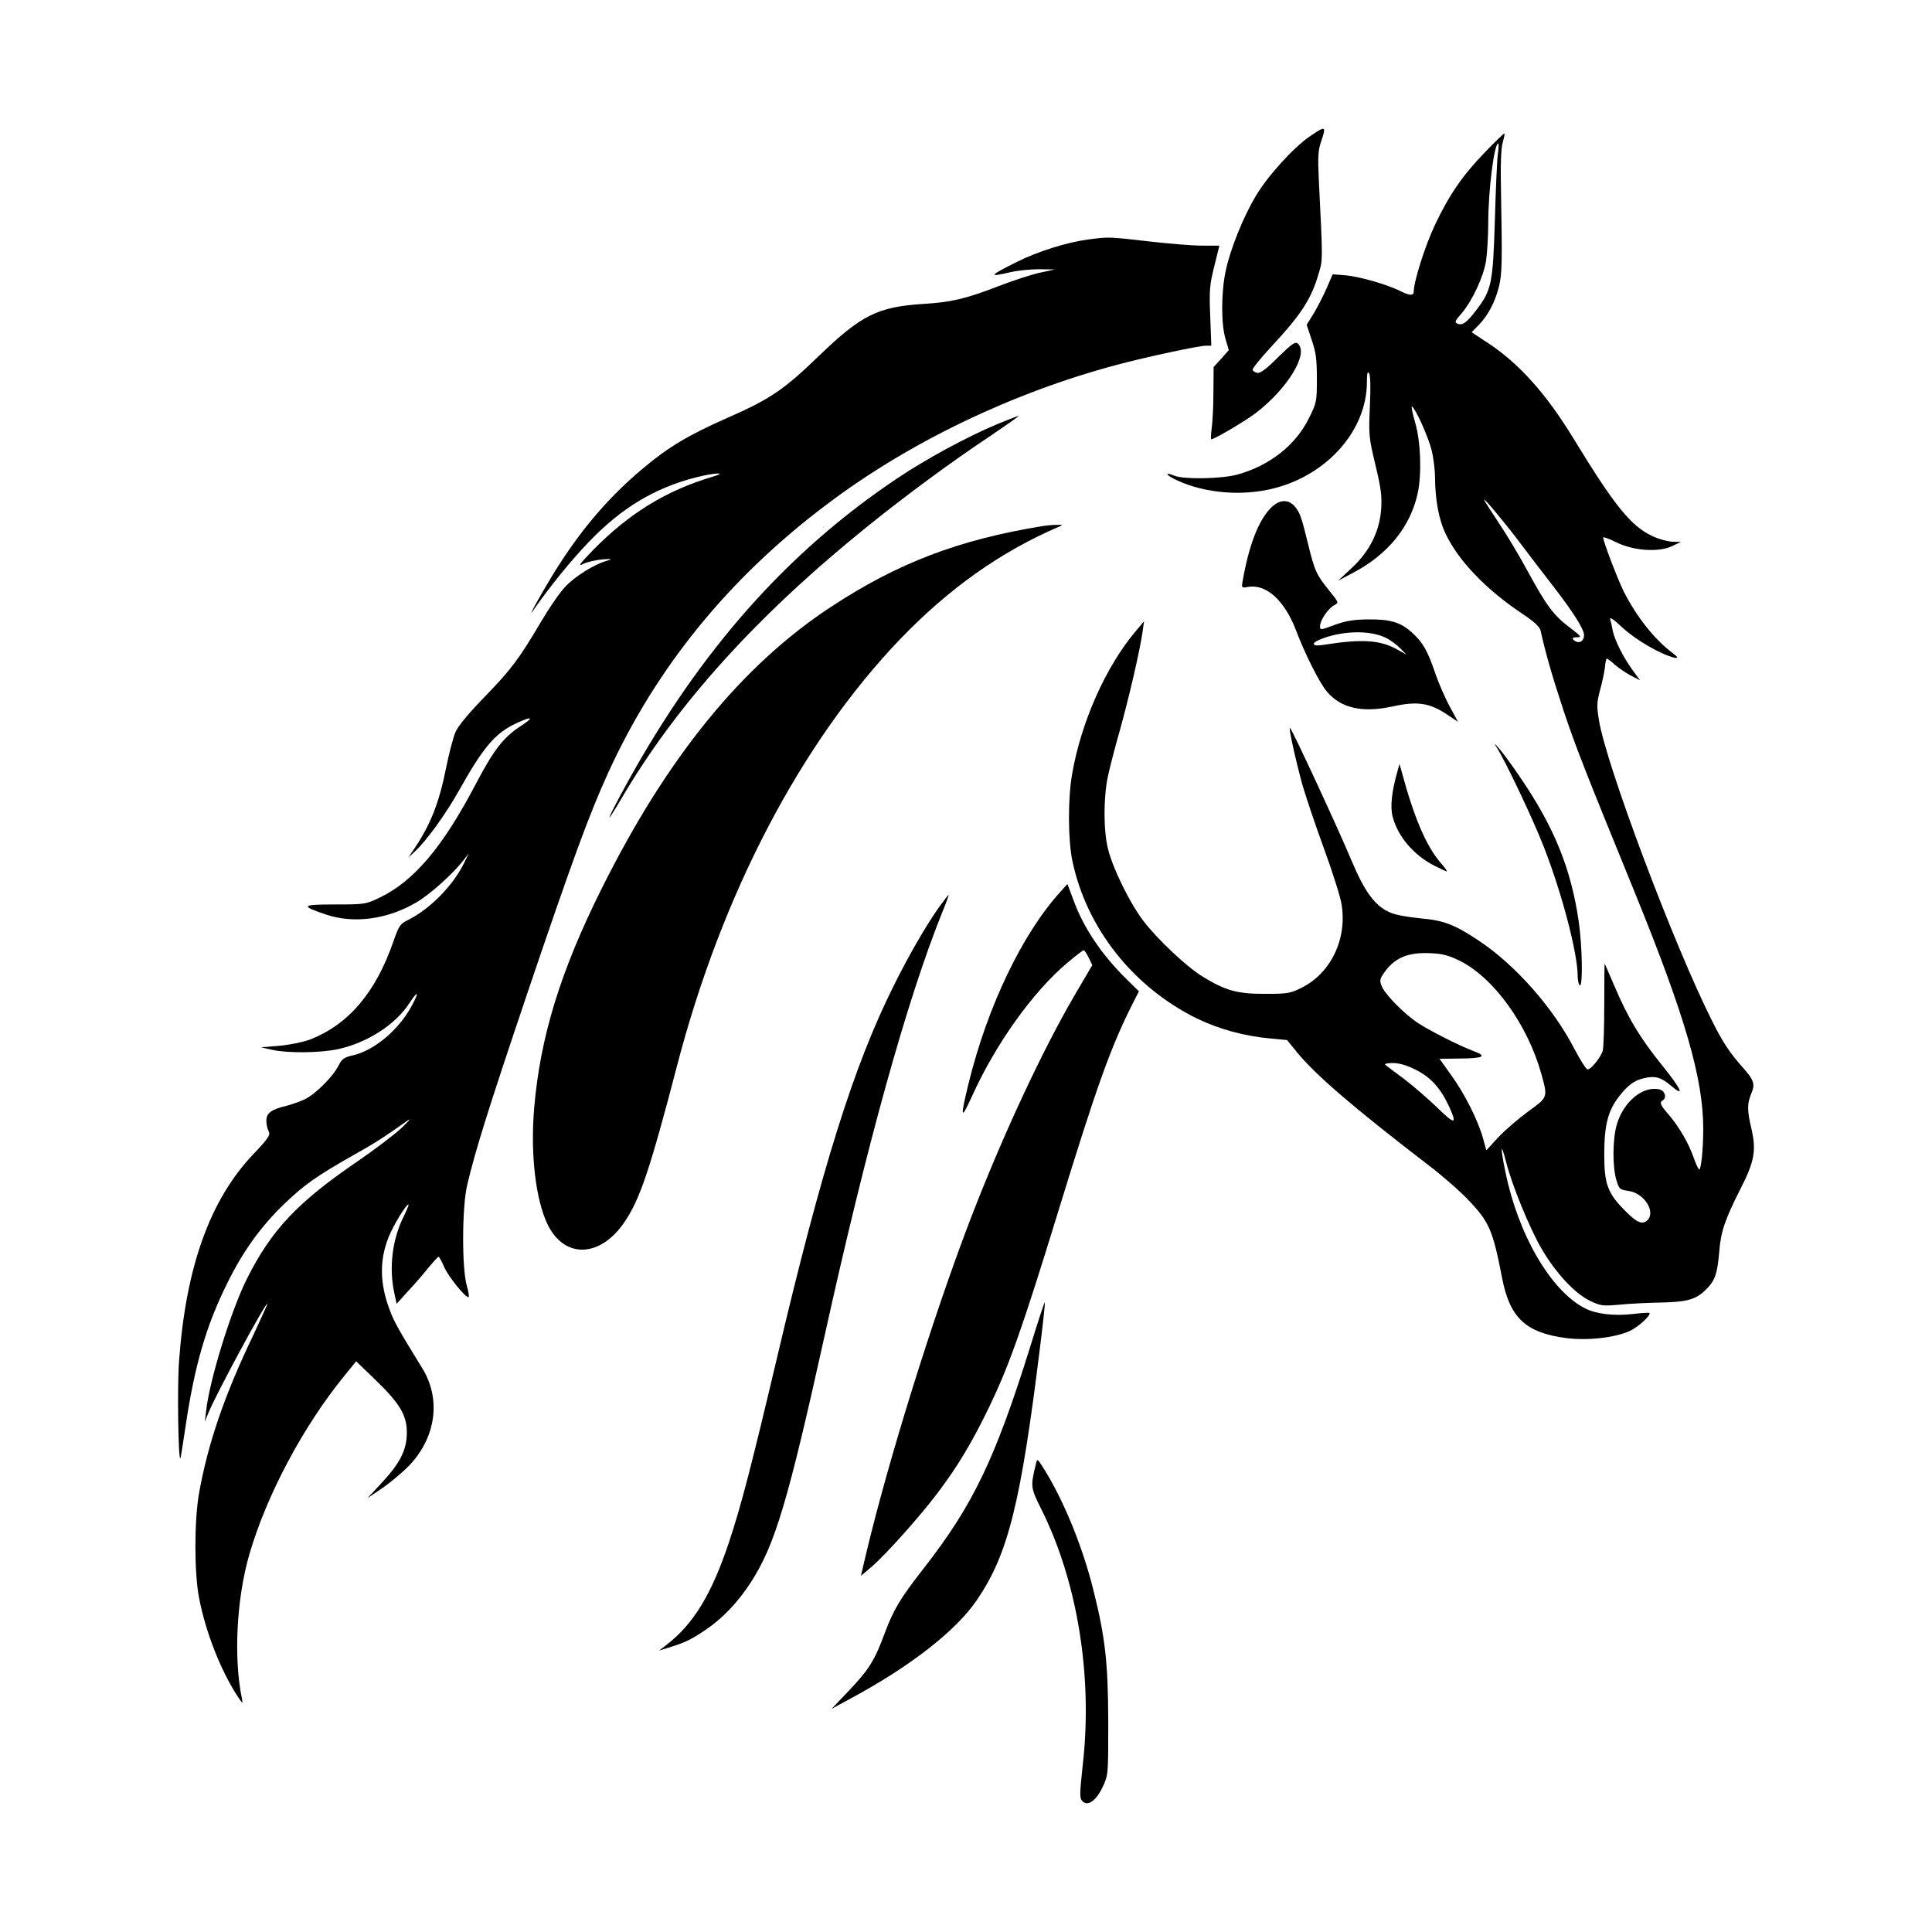 <svg width="1500" height="1500" viewBox="0 0 1500 1500" xmlns="http://www.w3.org/2000/svg">
  <!-- Original SVG transformiert und zentriert -->
  <svg x="138.253" y="100.0" width="1223.494" height="1300" viewBox="0 0 740.28 786.57">
    /2000/svg" viewBox="0 0 740.28 786.57">
  <defs>
    <style>
      .cls-1 {
        fill-rule: evenodd;
      }
    </style>
  </defs>
  <path class="cls-1" d="M531.77,3.47c-7.7,5.2-20.1,18.9-25.5,28.1-6.1,10.2-12.2,25.6-14.2,35.5-2.1,10-2.1,24.9,0,31.7l1.5,5.2-3.5,4-3.6,3.9-.1,11.8c0,6.4-.4,14.1-.8,16.9-.4,2.9-.5,5.3-.2,5.3,1.6-.1,16-8.6,21.1-12.5,14.9-11.5,24.9-28,19.5-32.5-1.2-1-2.7.1-9.2,6.4-5.2,5.3-8.3,7.6-9.7,7.4-1-.2-2.1-.8-2.3-1.4-.2-.6,3.6-5.3,8.4-10.5,14.7-15.8,19.2-22.8,22.8-35.3,1.8-6.1,1.8-5.5-.1-43.8-.5-10.3-.3-13.6,1-17.4,2.6-7.7,2.4-7.9-5.1-2.8Z"/>
  <path class="cls-1" d="M613.87,11.07c-10.5,10.9-16.6,19.7-23.4,34-4.6,9.7-10,26.6-10,31.5q0,2.8-6-.2c-6.5-3.3-20.2-7.2-26.8-7.6l-5.3-.4-2.8,6.5c-1.6,3.6-4.3,8.9-6.1,11.9l-3.3,5.3,2.4,7.2c2,5.8,2.4,9.1,2.4,18.2,0,10.7-.1,11.2-3.8,18.6-6.2,12.6-18.6,22.3-33.7,26.4-7.5,2-24.9,2.3-29.4.5-5.2-2.1-4-.2,1.5,2.3,13.1,6,30.6,7.4,45.3,3.6,25.2-6.4,43.6-27.4,43.6-49.9,0-4.1.3-5.2,1-4.1.7.9.8,6.7.4,15.5-.6,13.4-.5,14.6,2.6,27.5,2.7,11.2,3.1,14.8,2.7,20.9-.8,10.5-5.5,19.9-14,27.7l-6.2,5.8,7-3.7c16.4-8.6,27-21.7,30.4-37.5,1.9-9.2,1.4-23.9-1.2-33-1.3-4.5-2-7.9-1.5-7.6,1.7,1.1,7.6,14.1,9.2,20.5.9,3.6,1.6,9.4,1.6,13,.1,10.4,1.8,19.8,5.1,26.5,5.9,12.4,18.8,25.9,35.7,37.2,5.9,3.9,8.4,6.3,8.8,8.1,2.4,10.8,5.4,21.2,10.8,37.6,6.1,18.1,9.5,26.7,33.9,86.5,23.2,57.1,31.7,86.4,31.7,109.8,0,9.7-1,19.2-1.9,19.2-.3,0-1.5-2.4-2.5-5.3-2.4-7-7-14.8-11.7-20.3-4.1-4.7-4.6-5.9-2.9-6.9,2-1.2,1-4.5-1.5-5.1-7.7-1.9-17,5.7-20.1,16.5-2,6.7-2.1,19.8-.2,26.1,1.3,4.3,1.6,4.5,5.8,5.1,7.2,1,12.8,9.7,8.8,13.7-2.3,2.3-5,1.2-10.4-4.3-8.3-8.3-9.9-12.6-9.9-26.5s1.8-20.6,6.8-27.1c4.1-5.4,7.4-7.8,11.9-8.8,5.2-1.2,8.1-.4,12.7,3.6,6.6,5.6,4.9,1.7-3.9-9.2-10.7-13.3-16.2-22.4-22.6-37.4-2.5-5.8-4.6-10.7-4.7-10.8-.1-.1-.2,8.5-.2,19s-.3,20.4-.7,21.9c-.9,3.1-5.5,8.8-7.1,8.8-.7,0-3.4-4.3-6.1-9.4-10-19.5-27.8-39.6-44.9-51-11.7-7.8-16.6-9.6-27.8-10.6-5.3-.5-11.5-1.6-13.7-2.6-7.1-2.8-12.2-9.6-18.5-24.7-6-14.4-27.4-60.6-28.8-62.1-.9-1,2.2,13.3,5.6,26,1.4,5,5.9,18.5,10.1,30,4.2,11.4,8,23.5,8.5,26.8,2.7,16.4-5.1,32.5-18.9,39.3-5.2,2.6-6.6,2.8-17.2,2.8-13,0-18.3-1.5-29-8-7.6-4.6-21.4-17.6-28.1-26.4-6.3-8.3-14.2-24.4-16.5-33.6-2.2-8.8-2.2-24.4,0-34.5.9-4.1,3.4-13.8,5.6-21.5,4.1-14.6,9.4-37.4,10.6-46l.7-5-3.8,4.5c-14.2,16.8-25.8,42.9-30,67.4-2,11.6-1.9,30.6.1,40.4,6.5,31.6,28.5,59.5,58.6,74.3,10.4,5,22.3,8.3,34.8,9.4l7.5.7,4.8,5.9c8.7,10.6,26.5,25.9,61.4,52.7,6.6,5,15.2,12.5,19,16.6,9.8,10.2,11.5,14.3,15.8,36.5,3.6,18.8,11.1,25.8,30.1,28.3,10.2,1.3,23.2-.2,30-3.4,3.9-1.8,10.1-7.5,9.1-8.4-.2-.2-3.7,0-7.8.5-9,1-17.2,0-22.5-2.7-16-8.2-31.4-34.6-37.4-64.4-2.4-11.4-2.1-14.2.4-4.3,2.7,10.8,11.2,31.5,16.8,41,6.8,11.5,15.4,20.6,22.4,24.1,5.2,2.5,6,2.6,14.2,1.9,4.8-.5,13.7-.9,19.7-1,12.4-.3,16.3-1.5,21.2-6.5,3.9-4,4.9-7.1,5.8-17.2.7-9.5,2.7-15.3,9.9-29.5,6.7-13.1,7.6-18.2,5.2-28.6-2-8.5-2-11.5-.1-16.2,2-4.6,1.4-6.4-4-12.5-6-6.7-9.6-12.2-14.4-21.9-17.8-35.3-49.8-120.4-53.1-141.2-1.1-6.6-1-8.3.5-14,1-3.5,2-8.3,2.3-10.7.2-2.3.6-4.2.9-4.2s2.1,1.3,3.9,3c1.9,1.6,5.3,3.9,7.6,5.1l4.1,2.1-3.5-4.8c-4.5-6.2-8.3-13.9-9.3-18.4-.3-1.9-.9-4.4-1.2-5.5-.4-1.3,1.8.2,5.8,4,6.3,5.8,17.8,12.5,24.4,14.1q2.9.6-1-2.3c-8.5-6.4-16.8-16.9-22.9-28.9-3-6.2-9.6-23.4-9.6-25.3,0-.4,2.8.6,6.2,2.3,8.1,4,20,4.8,26.3,1.7l4-1.9-4-.1c-2.2-.1-6.4-1.2-9.3-2.6-10.1-4.7-17.7-14-37.1-45.8-12.7-20.9-25.6-35.3-40-44.8l-7.9-5.2,3.5-3.6c4.3-4.4,7.6-10.8,9.4-18.1,1.4-5.9,1.5-11.8.9-43.5-.3-13.4,0-21.3.8-23.9.6-2.2,1-4.1.8-4.3-.1-.2-4.3,3.8-9.2,8.9ZM619.97,12.07c-.4,2.9-1,17-1.4,31.3-.9,29.2-1.5,32.4-8.8,41.9-4.4,5.8-6.4,7.2-8.7,6.3-1.5-.6-1.3-1.3,1.9-4.9,5.1-6,10.3-17.2,11.5-24.8.5-3.6,1-11.5,1-17.5,0-15.5,2.8-37.5,4.7-37.5.3,0,.2,2.4-.2,5.2ZM630.07,194.07c4.3,5.7,11.4,15,15.9,20.8,9.3,12,14.5,20.2,14.5,22.9,0,3-2.3,4.3-4.6,2.6q-1.8-1.4,1-1.5c2.7,0,2.5-.3-3.5-4.9-7.2-5.4-10.8-10.3-19.9-27.1-3.4-6.3-9.2-16-12.9-21.5-3.6-5.5-6.8-10.4-7-11-.9-2,9.1,9.9,16.5,19.7ZM601.97,390.77c16.1,8,32,30,38.5,53.4,3,10.9,3.1,10.7-6.3,17.5-4.6,3.4-10.9,8.8-14,12.1l-5.6,6.1-1.6-5.8c-2.4-8.5-8.6-20.8-14.9-29.5l-5.5-7.7,8.7-.1c11.9-.1,13.9-1,7.6-3.4-6.7-2.5-19.8-9.1-26.1-13.1-6.4-4.1-15.6-13.4-17.3-17.4-1.1-2.7-1-3.4,1-6.3,4.9-7.1,11.2-9.8,21.7-9.3,5.7.2,8.6,1,13.8,3.5ZM581.27,441.97c7,3.4,11.8,8.7,15.6,16.9,4.2,9,3.1,9.2-5.2,1.1-4.3-4.2-11.4-10.3-15.7-13.6-4.4-3.2-8.4-6.3-8.9-6.7-.6-.4,1-.8,3.5-.8,3.1,0,6.6,1,10.7,3.1Z"/>
  <path class="cls-1" d="M427.67,51.97c-9.9,1.3-23.8,5.6-33.7,10.6-13.1,6.5-13.6,7.3-3,4.8,3.3-.8,9.4-1.4,13.5-1.4l7.5.1-7,1.5c-3.8.8-12.7,3.7-19.7,6.4-15.3,5.9-22,7.5-35.3,8.3-21.3,1.4-29,5.2-48.8,24.3-16.6,16-22.8,20.3-43.3,29.3-18.1,8-27.5,13.6-39.3,23.5-15.3,12.8-27.7,27-39.3,45-5.6,8.5-16.3,27.5-12.6,22.1,8-11.5,18-23.8,26.2-32.3,15.4-16.1,30.9-25.4,50.3-30.4,9.1-2.3,15.4-2.5,7.8-.3-21.7,6.5-39,17.1-56,34.4-6.4,6.6-7.3,7.9-4.6,6.5,1.8-.9,5.9-1.8,9-2.1,4.1-.3,4.8-.1,2.6.5-6.2,1.6-15.7,7.5-20.3,12.6-2.6,2.8-7.6,10.1-11.1,16.1-10.5,17.7-13.9,22.3-26.3,35.1-7.5,7.7-12.6,13.8-13.9,16.7-1.1,2.5-3.1,10.2-4.5,17.1-3.2,16.1-7.2,26.3-14.7,37.5l-3,4.5,3.2-3c5.3-4.9,14.5-17.6,20.7-28.7,11.4-20.3,16.9-26.8,26.8-31.4,7.7-3.6,8.6-2.9,1.8,1.5-7.8,5.1-12.4,11-20.7,26.8-15.7,30-29.3,46-45.5,53.7-6.3,3-6.9,3.1-20.8,3.1-15.8,0-16.4.6-4.3,4.7,13.2,4.5,29.2,2.3,42.8-5.8,6.4-3.8,16.8-13.2,21.7-19.4l2.7-3.5-2.2,4.5c-5.1,10.5-15.8,21.4-25.8,26.5-4.4,2.2-4.7,2.7-7.5,10.6-8.3,24-21.3,39.1-39.5,46-3.1,1.1-9.4,2.4-14.1,2.8l-8.5.7,5.3,1.2c7.2,1.6,22.2,1.5,30.7-.3,13.7-2.9,27.1-11.5,33.6-21.5,4.2-6.4,4.9-5.7,1.2,1.1-6,11.2-17.4,20.8-27.3,23.2-4.5,1-5.5,1.7-7.2,5.1-2.6,5-10.4,12.9-15.5,15.5-2.2,1.1-6.2,2.5-8.9,3.2-7.1,1.7-9.4,3.4-9.4,7,0,1.7.5,3.9,1.1,5,.9,1.7-.1,3.2-7.3,10.8-20.3,21.4-31.6,52.9-34.8,97-.9,11.3-.4,46.8.6,45.8.2-.1,1.2-6.8,2.4-14.7,4.2-28.5,9.6-47.4,19.6-67.5,7.4-15.1,16-27,27.1-37.6,9.2-8.8,15.2-13,31.8-22.4,10.7-6,14.7-8.6,26-16.6,1.7-1.1.3.4-2.9,3.5-3.3,3.1-12.6,10.2-20.8,15.8-28.3,19.3-40.5,32.3-52,55.3-7.4,14.8-17.5,47.4-19.1,62l-.6,5,1.6-4c3.6-8.8,26.6-51.5,27.8-51.5.2,0-2.7,6.4-6.4,14.3-13.8,28.7-21.5,51.3-25.7,74.7-2.3,13-2.3,37.5,0,49.3,3.1,16.1,10.2,34.1,18.1,46.2,2.2,3.3,2.5,3.6,2.1,1.4-4.1-19.3-2.6-47.5,3.5-68.4,8.1-27.6,25-59.5,44.4-83.4l5.7-7,9,8.7c11.5,11.1,14.8,16.6,14.8,24.8s-3.3,14.5-11.9,23.7l-6.6,7.1,6.5-4.4c3.6-2.4,9.1-7,12.3-10.1,13.3-13.3,16.1-31.8,6.9-46.6-11.2-18.2-13.3-22-15.2-27.2-4.8-12.6-4.9-23.6-.5-34.5,2.3-5.7,8.6-15.9,9.3-15.1.2.1-.8,2.5-2.1,5.2-5.5,10.8-7.2,24.2-4.6,36.3l1.1,5.1,5.6-6.2c3.2-3.4,7.5-8.4,9.6-11.1,2.2-2.6,4.2-4.8,4.5-4.8s1.4,2,2.5,4.5c1.7,4.3,9.9,14.5,11.5,14.5.5,0,.1-2.4-.7-5.3-2.4-8-2.3-36.7.1-47.2,3.8-16.3,10.1-36.3,28.2-90,21.4-63.2,29.2-84.4,38-103.7,22.6-49.6,57-91.9,103-126.4,38.4-29,86.9-52.3,136-65.4,13.4-3.6,38.6-9,41.9-9h2.5l-.5-13.8c-.5-12.2-.3-14.7,1.9-23.5l2.4-9.7h-8.1c-4.5,0-15.7-.9-25.1-2-18.3-2.1-18.8-2.2-28.3-.9Z"/>
  <path class="cls-1" d="M384.97,138.67c-14.2,5.9-33.7,16.5-47.4,25.7-51.4,34.5-92.1,80.4-126.5,142.7-9.6,17.5-11.5,22.3-3,7.9,26.1-44.6,63.9-86.4,116.4-128.7,17.9-14.4,39.2-30.1,56.4-41.5,8.1-5.5,14.4-9.9,14-9.9-.5,0-4.9,1.8-9.9,3.8Z"/>
  <path class="cls-1" d="M513.47,177.97c-5.9,5.9-10.4,17.5-13.4,34.6-.5,3.1-.5,3.2,2.8,2.6,8.4-1.3,16.9,6.4,22.2,20.2,4.4,11.6,11.1,24.8,14.5,28.9,6.6,7.9,16.7,10.2,30.9,7.1,11.7-2.6,17.6-1.7,25.8,3.9l5,3.3-3.9-7.2c-2.2-4-5.3-11.2-6.9-15.9-3.5-10.3-5.7-14.2-10.9-18.9-5.4-4.8-10-6.2-20.6-6.1-7,.1-10.5.7-15.7,2.6-6.7,2.5-6.8,2.5-6.8.5,0-2.7,3.8-8.3,6.7-9.8,2.2-1.2,2.1-1.2-2.3-6.7-6.1-7.5-7-9.5-10-21.9-3.2-13-3.9-15.2-6.6-18.1-3.1-3.2-7-2.8-10.8.9ZM567.07,238.97c2.2,1,5.3,3.3,7,5l2.9,3-4.5-2.5c-8-4.4-16.6-4.9-34.7-2-4.9.8-5.8-.7-1.5-2.5,10.1-4.2,23.2-4.6,30.8-1Z"/>
  <path class="cls-1" d="M406.47,186.57c-39.6,6.4-68.3,17.3-99.9,38.1-41.7,27.4-76.9,70.7-107.5,132.1-19.5,39-29,70.1-31.8,103.4-1.8,21.7.7,42.7,6.3,54.5,8,16.4,25,15.7,36.4-1.5,7.1-10.6,11.8-24.6,24.5-73.3,21-80.5,58.1-151.4,104.7-200.1,22.8-23.7,47.1-41,74.3-52.7,2.4-1,2.4-1.1-1-1-1.9,0-4.6.3-6,.5Z"/>
  <path class="cls-1" d="M619.37,290.47c3.8,5.8,17.1,33.7,22.1,46.6,8.6,21.9,16,50.2,16,60.8,0,2.1.5,4.2,1,4.5,1.5.9,1.2-18.3-.5-30-3.6-24.8-11.5-44.4-27.7-68-3.7-5.5-8.2-11.6-9.9-13.5q-3-3.4-1-.4Z"/>
  <path class="cls-1" d="M572.57,302.77c-2.5,8.8-3.2,16-2,20.4,2.4,9.3,10,18.2,19.8,23.1,2.8,1.4,5.3,2.6,5.6,2.6.4,0-.9-1.9-2.9-4.1-6.8-8-12.4-21-18.3-42.9l-1-3.5-1.2,4.4Z"/>
  <path class="cls-1" d="M414.27,358.67c-17.8,19.7-34.1,53.8-42.9,89.7-4,16.3-3.7,17.7,1.4,6.5,11.2-24.9,28.8-49.5,45.1-63.2,3.8-3.2,7.2-5.8,7.6-5.8.3,0,1.4,1.6,2.3,3.5l1.7,3.5-8.1,13.8c-15.5,26.5-34.2,66.7-49.2,105.7-17.6,45.9-38.6,113.4-49,157.2l-2.4,10.2,5.2-4.4c6.6-5.7,22.5-23.5,30.8-34.5,9.6-12.7,16.2-23.8,24.3-40.5,9.5-19.8,15.5-36.8,32.4-91.8,18-58.6,24.6-77.1,34.9-97.5l3-5.9-5.5-5.4c-11.9-11.6-20.6-24.5-25.3-37.6l-2.8-7.4-3.5,3.9Z"/>
  <path class="cls-1" d="M357.17,366.07c-6.2,8.9-13.8,22-21.1,36.7-18.6,37.3-33.6,84.9-54.6,174.1-12.4,52.4-16.9,69.7-22.6,86.9-8.2,24.6-16.7,38.6-29.4,48.4l-3.5,2.7,4.5-1.4c7.5-2.3,10.1-3.5,17-8.1,8.1-5.4,15.4-13,21.5-22.4,11.5-17.8,17.5-38,35-117.1,19.6-88.7,38.4-156.5,55-197.8,1.9-4.5,3.2-8.2,3-8.2s-2.3,2.8-4.8,6.2Z"/>
  <path class="cls-1" d="M400.27,572.27c-16.5,52.8-26.9,74.4-50.1,104.1-10.9,14-14.1,19.2-18.3,30.6-4.7,12.6-7.3,16.8-16.8,26.8l-8.1,8.5,9-4.9c28.1-15.1,49.6-31.9,59.4-46.4,14.6-21.5,20.5-45.2,29.6-119,1.4-11.2,2.4-20.6,2.2-20.7-.2-.2-3.3,9.3-6.9,21Z"/>
  <path class="cls-1" d="M403.07,626.87c-2.7,11-2.6,11.4,2.3,21.3,17.1,34,24.4,78.7,19.6,120.6-1.5,13.9-1.5,15.5-.1,16.9,2.5,2.5,6.5-.3,9.5-6.8,2.6-5.5,2.6-5.7,2.6-30.5-.1-28-1.4-39.6-7-62-5.1-20.4-13.9-42-23.3-57-2.9-4.6-3.1-4.8-3.6-2.5Z"/>

  </svg>
</svg>